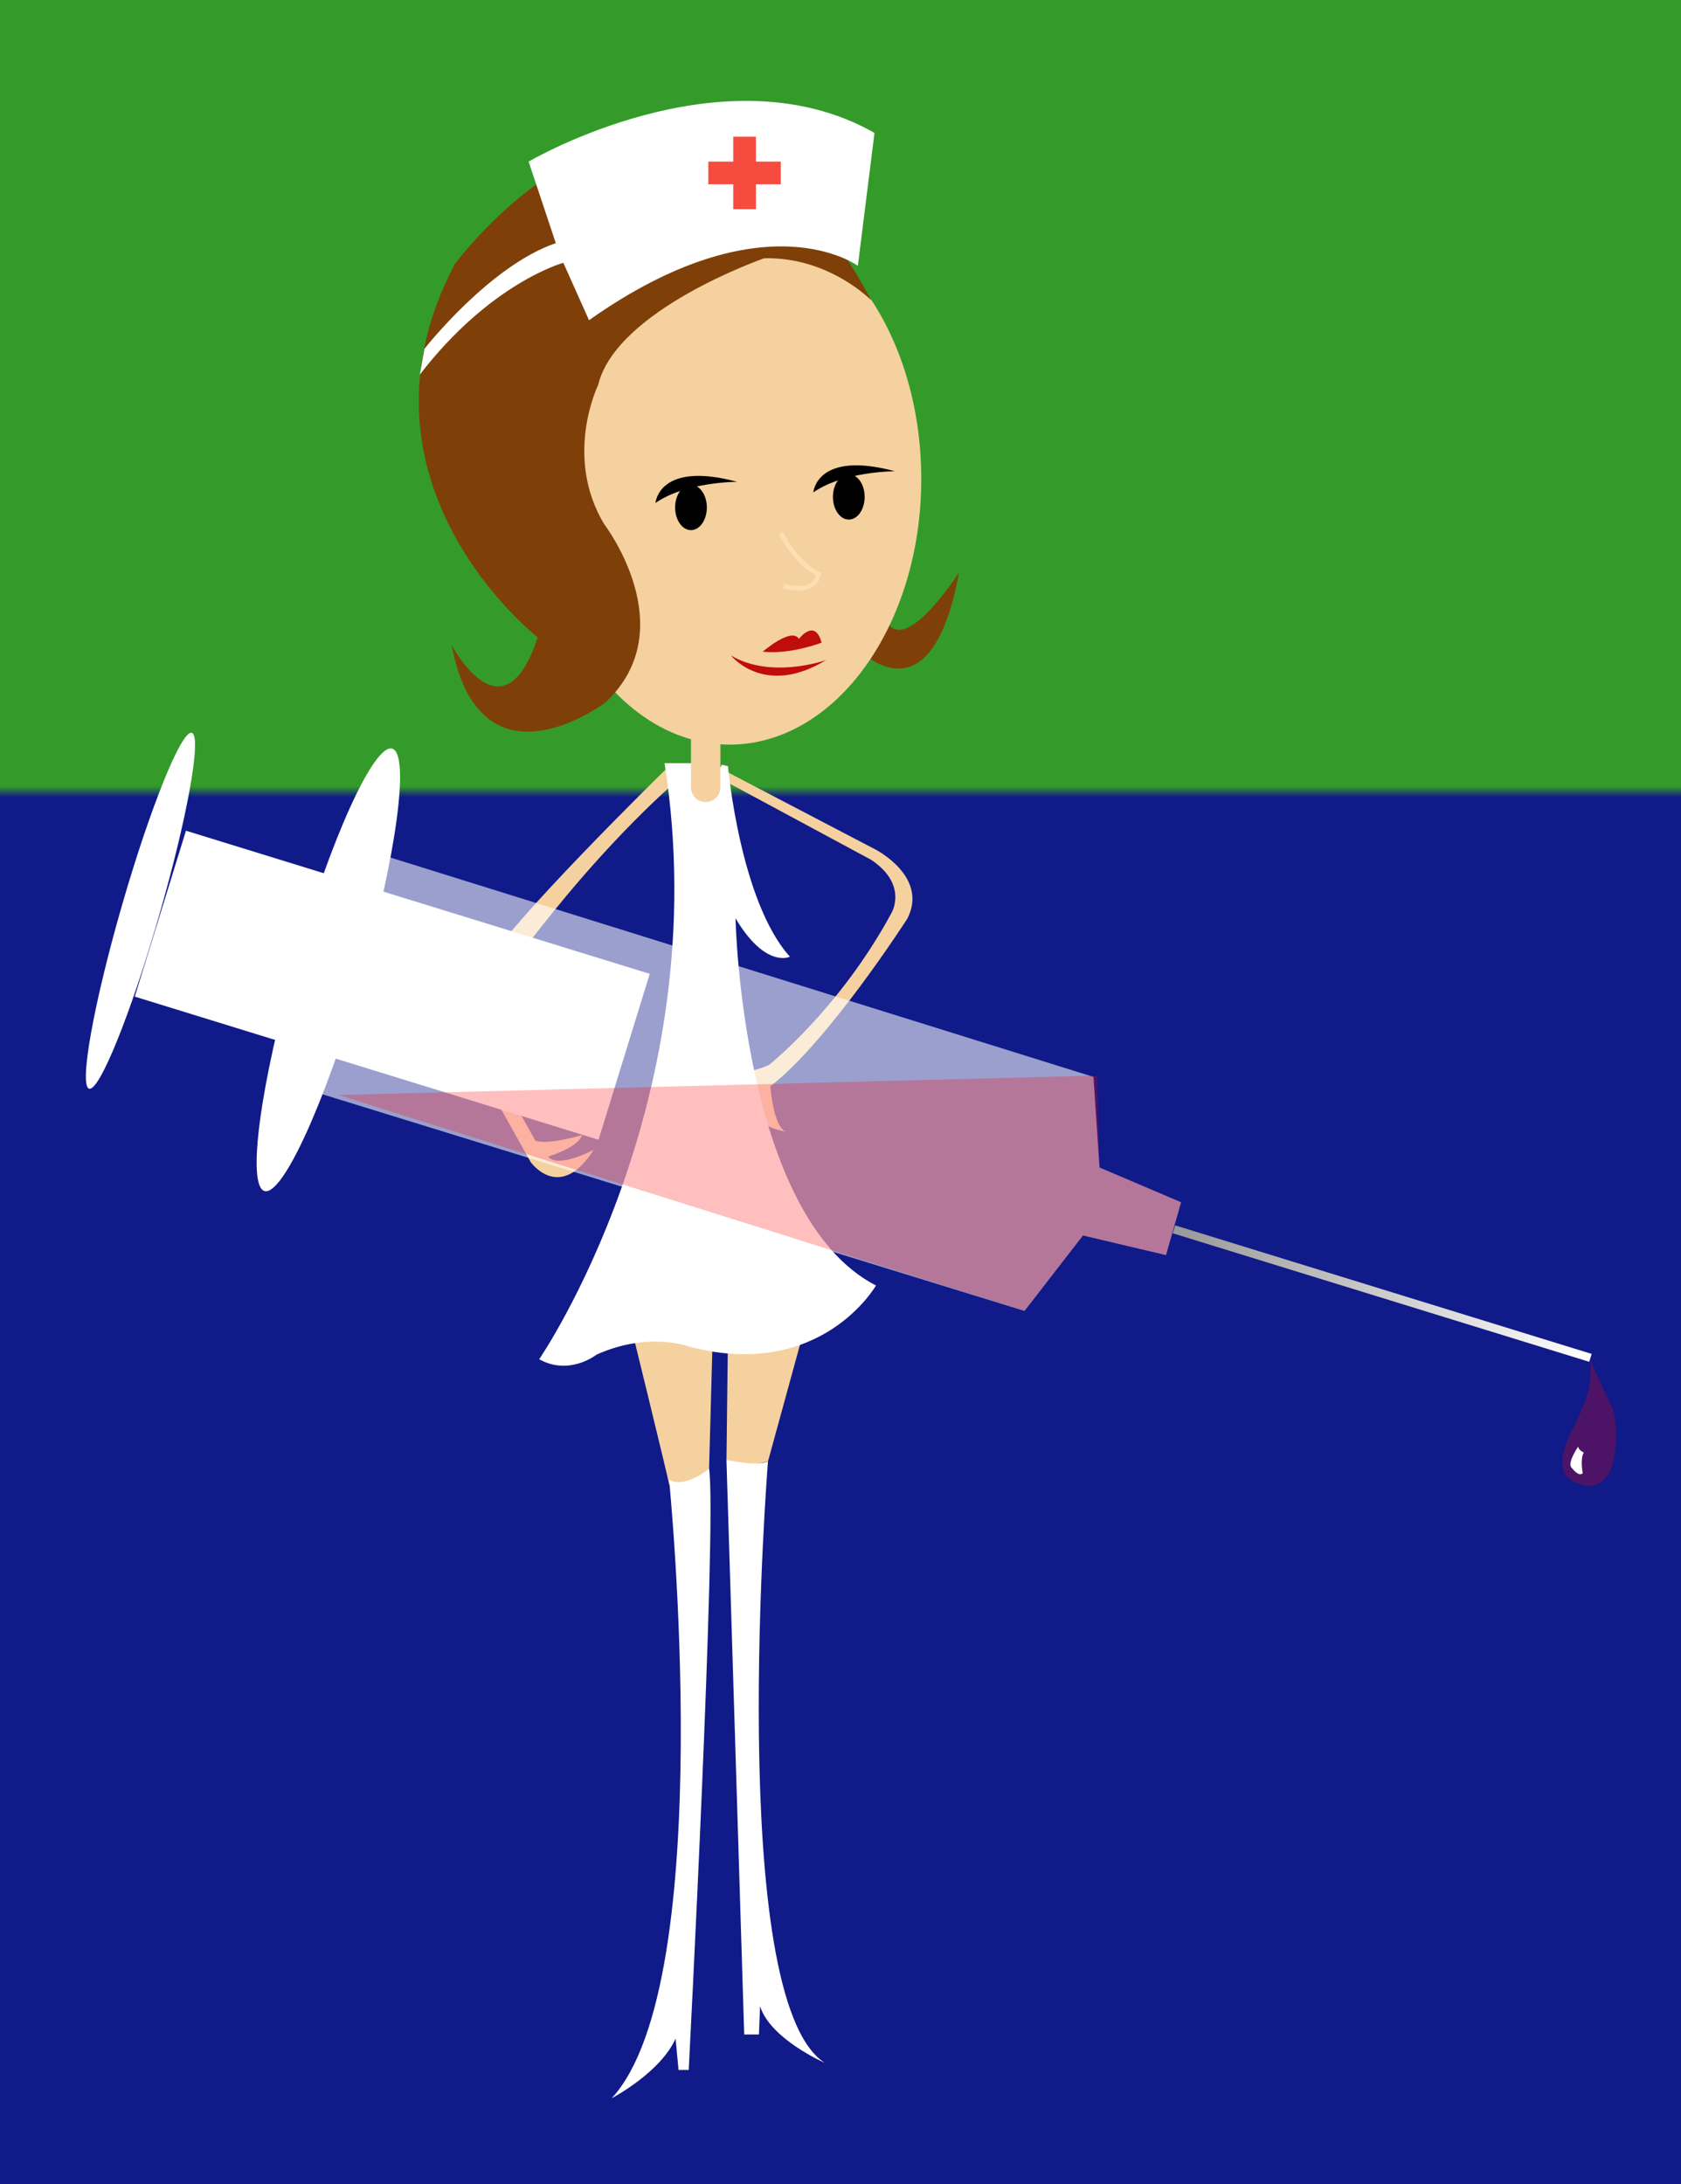 <svg xmlns="http://www.w3.org/2000/svg" overflow="visible" viewBox="0 0 371 482"><rect x="0" y="0" width="371" height="482" fill="#333333" stroke="none"/><switch><g><linearGradient id="a" y2="0" gradientUnits="userSpaceOnUse" x2="185.5" y1="482" x1="185.5"><stop offset=".635" stop-color="#101a88"/><stop offset=".64" stop-color="#349b2a"/><stop offset=".927" stop-color="#349b2a"/></linearGradient><path fill="url(#a)" fill-rule="evenodd" clip-rule="evenodd" d="M371 482H0V0h371v482z"/><path fill="#F5D19F" fill-rule="evenodd" clip-rule="evenodd" d="M139.33 293s8 32.667 8.333 34.5 8.167-.501 8.833-3.334l.833-30.5c.01 0-14.99-2.84-17.99-.67zM160.67 293.83l-.333 28.333s3.833 2.001 9.167.334l8-29.167-16.84.51z"/><path fill="#FFF" d="M147.67 326.58s11.083 110.75-12.667 136.5c0 0 11-5.75 14.25-13.5s-.25-.75-.25-.75l.75 8h2.25s6.25-120.42 4.5-132.67c0 .01-5.42 4.42-8.83 2.42zM160.33 322.17s6.667 1.584 9.167.334c0 0-9.5 118.5 12.5 132.75 0 0-12-5.25-14.25-12.5l-.25 6.25h-3.25l-3.92-126.83z"/><path fill="#F5D19F" fill-rule="evenodd" clip-rule="evenodd" d="M148.78 169.75h-1.8s-36.269 35.5-39.87 43.75c0 0-7.974 8.75-1.029 23.25l11.061 19.75s6.431 9 13.89-2.75c0 0-7.974 4.25-10.032 1.5 0 0 6.688-2 7.459-4.75 0 0-7.459 2.25-10.289 1.25l-10.803-19.25s-2.572-5 .515-12.25c0 0 17.234-26 40.126-46.75l2.058-2.25-1.29-1.5zM160.25 170.25l33 17.25s11.75 6 7 15.25c0 0-17.5 27.25-30.25 37 0 0 .75 9.25 3.5 10 0 0-6.25-.75-6.25-4.5L165 236.5s2.75-.5 4.75-1.5c0 0 15.5-12.25 27-33.5 0 0 3.75-6.25-4.5-11.75l-32.5-17.5.5-2z"/><path fill="#FFF" d="M119 299.98s39.333-57.304 27.667-131.56h6.33s0 11.868 6.333.339l1.333.339s2.667 29.839 13.667 42.045c0 0-5.333 2.712-12-8.477 0 0 1.333 65.78 31 81.039 0 0-12 21.021-41 13.562 0 0-8.999-3.56-20.666 1.696.01 0-5.99 4.75-12.66 1.02z"/><g fill-rule="evenodd" clip-rule="evenodd"><path fill="#FFF" d="M35.083 202.18c-6.259 21.689-13.161 38.745-15.416 38.094-2.255-.65.991-18.762 7.249-40.451 6.259-21.69 13.161-38.746 15.416-38.095 2.255.66-.99 18.77-7.249 40.46zM79.677 216.12c-7.78 26.962-17.315 47.889-21.296 46.74-3.98-1.149-.899-23.938 6.88-50.898 7.78-26.964 17.314-47.89 21.295-46.741 3.981 1.15.901 23.94-6.879 50.9z"/><path fill="#FFF" d="M132.1 251.54L29.74 219.95l11.3-36.616 102.36 31.59-11.3 36.62z"/><path opacity=".58" d="M226.11 289.32L65.33 239.71l16.033-51.952 159.97 49.911 1.334 20 18 7.666-3.33 11.66-18.33-4.33-12.89 16.65" fill="#FFF"/><path opacity=".25" d="M74.667 241.67l167.47-4.295.528 20.295 18 7.666-3.34 11.65-18.33-4.33-12.894 16.656-151.44-47.66z" fill="red"/><linearGradient id="b" y2="287.14" gradientUnits="userSpaceOnUse" x2="361.56" gradientTransform="matrix(.907 -.029 -.029 .991 32.062 9.807)" y1="287.14" x1="258.66"><stop offset=".006" stop-color="#999"/><stop offset="1" stop-color="#fff"/></linearGradient><path fill="url(#b)" d="M350.75 300.55l-91.927-28.369.538-1.744 91.927 28.37-.54 1.74z"/><path opacity=".25" d="M351.06 300s.313 6.063-1.438 9.688c0 0-1.5 4-2.375 5.313 0 0-4.875 8.625-.813 11.438 0 0 6.688 4.875 9.438-3.063 0 0 1.938-7.313-.125-12.875.01 0-3.18-6.38-4.68-10.5z" fill="red"/><path fill="#FFF" d="M348.31 319.25s-2.188 3.188-1.625 4.438c0 0 1.688 2.438 2.625 1.438 0 0-.625-3.25.25-4.563.01-.01-1.17-.45-1.24-1.32z"/></g><g><path fill="#7E4008" d="M187.33 141.33s17.668 21.333 24.334-15c0 0-14 22-17 8l-7.334 6.333"/><path fill="#F5D19F" fill-rule="evenodd" clip-rule="evenodd" d="M203.33 105.67c0 32.4-18.953 58.667-42.333 58.667s-42.333-26.266-42.333-58.667c0-32.404 18.95-58.67 42.33-58.67s42.33 26.266 42.33 58.67z"/><path fill="#7E4008" d="M99.667 142.33s11.333 21.667 19-1.667c0 0-43.667-34-18.333-82.333 0 0 50.667-69 92 8 0 0-9.333-9.666-23.667-9.333 0 0-32.667 11.333-36.667 28 0 0-7.667 15.667 1.333 30.667 0 0 17.667 23 .333 39.333.01.01-27.66 21.01-33.993-12.66z"/><path fill="#FFF" d="M93.667 77s14.333-18.333 29-23.333l-6-18s43-25.333 76.333-6.333l-3.667 29.333s-20.666-15.333-59.333 12L124.33 58s-16 4.333-31.667 24.667L93.667 77z"/><path d="M144.67 111s.667-9.334 18-4.667c0 0-11.34 0-18 4.67z"/><path d="M156 112c0 2.761-1.567 5-3.5 5s-3.5-2.239-3.5-5 1.567-5 3.5-5 3.5 2.24 3.5 5zM179.5 108.67s.666-9.334 17.999-4.667c0 0-11.33 0-18 4.67z"/><path d="M190.83 109.67c0 2.761-1.566 5-3.5 5s-3.5-2.239-3.5-5 1.566-5 3.5-5 3.5 2.23 3.5 5z"/><path stroke="#FEDFB3" fill="none" d="M172.33 117.67s3.333 6.667 8.333 9c0 0-.332 4.667-7.666 2.667"/><path fill="#BF0D0B" d="M161.33 144.67s7.333 9.333 21 1c0 0-12 4.33-21-1zM168.33 143.83s6.333-5.5 8-2.833c0 0 3.5-4.667 5 .833 0 0-6.83 2.67-13 2z"/><path fill="#F64C3F" d="M172.33 40.667h-16v-5h16v5z"/><path fill="#F64C3F" d="M166.83 30.166v16.001h-5V30.166h5z"/><path fill="#F5D19F" fill-rule="evenodd" clip-rule="evenodd" d="M159 173.75a3.25 3.25 0 11-6.5 0v-12.5a3.25 3.25 0 116.5 0v12.5z"/></g></g></switch></svg>